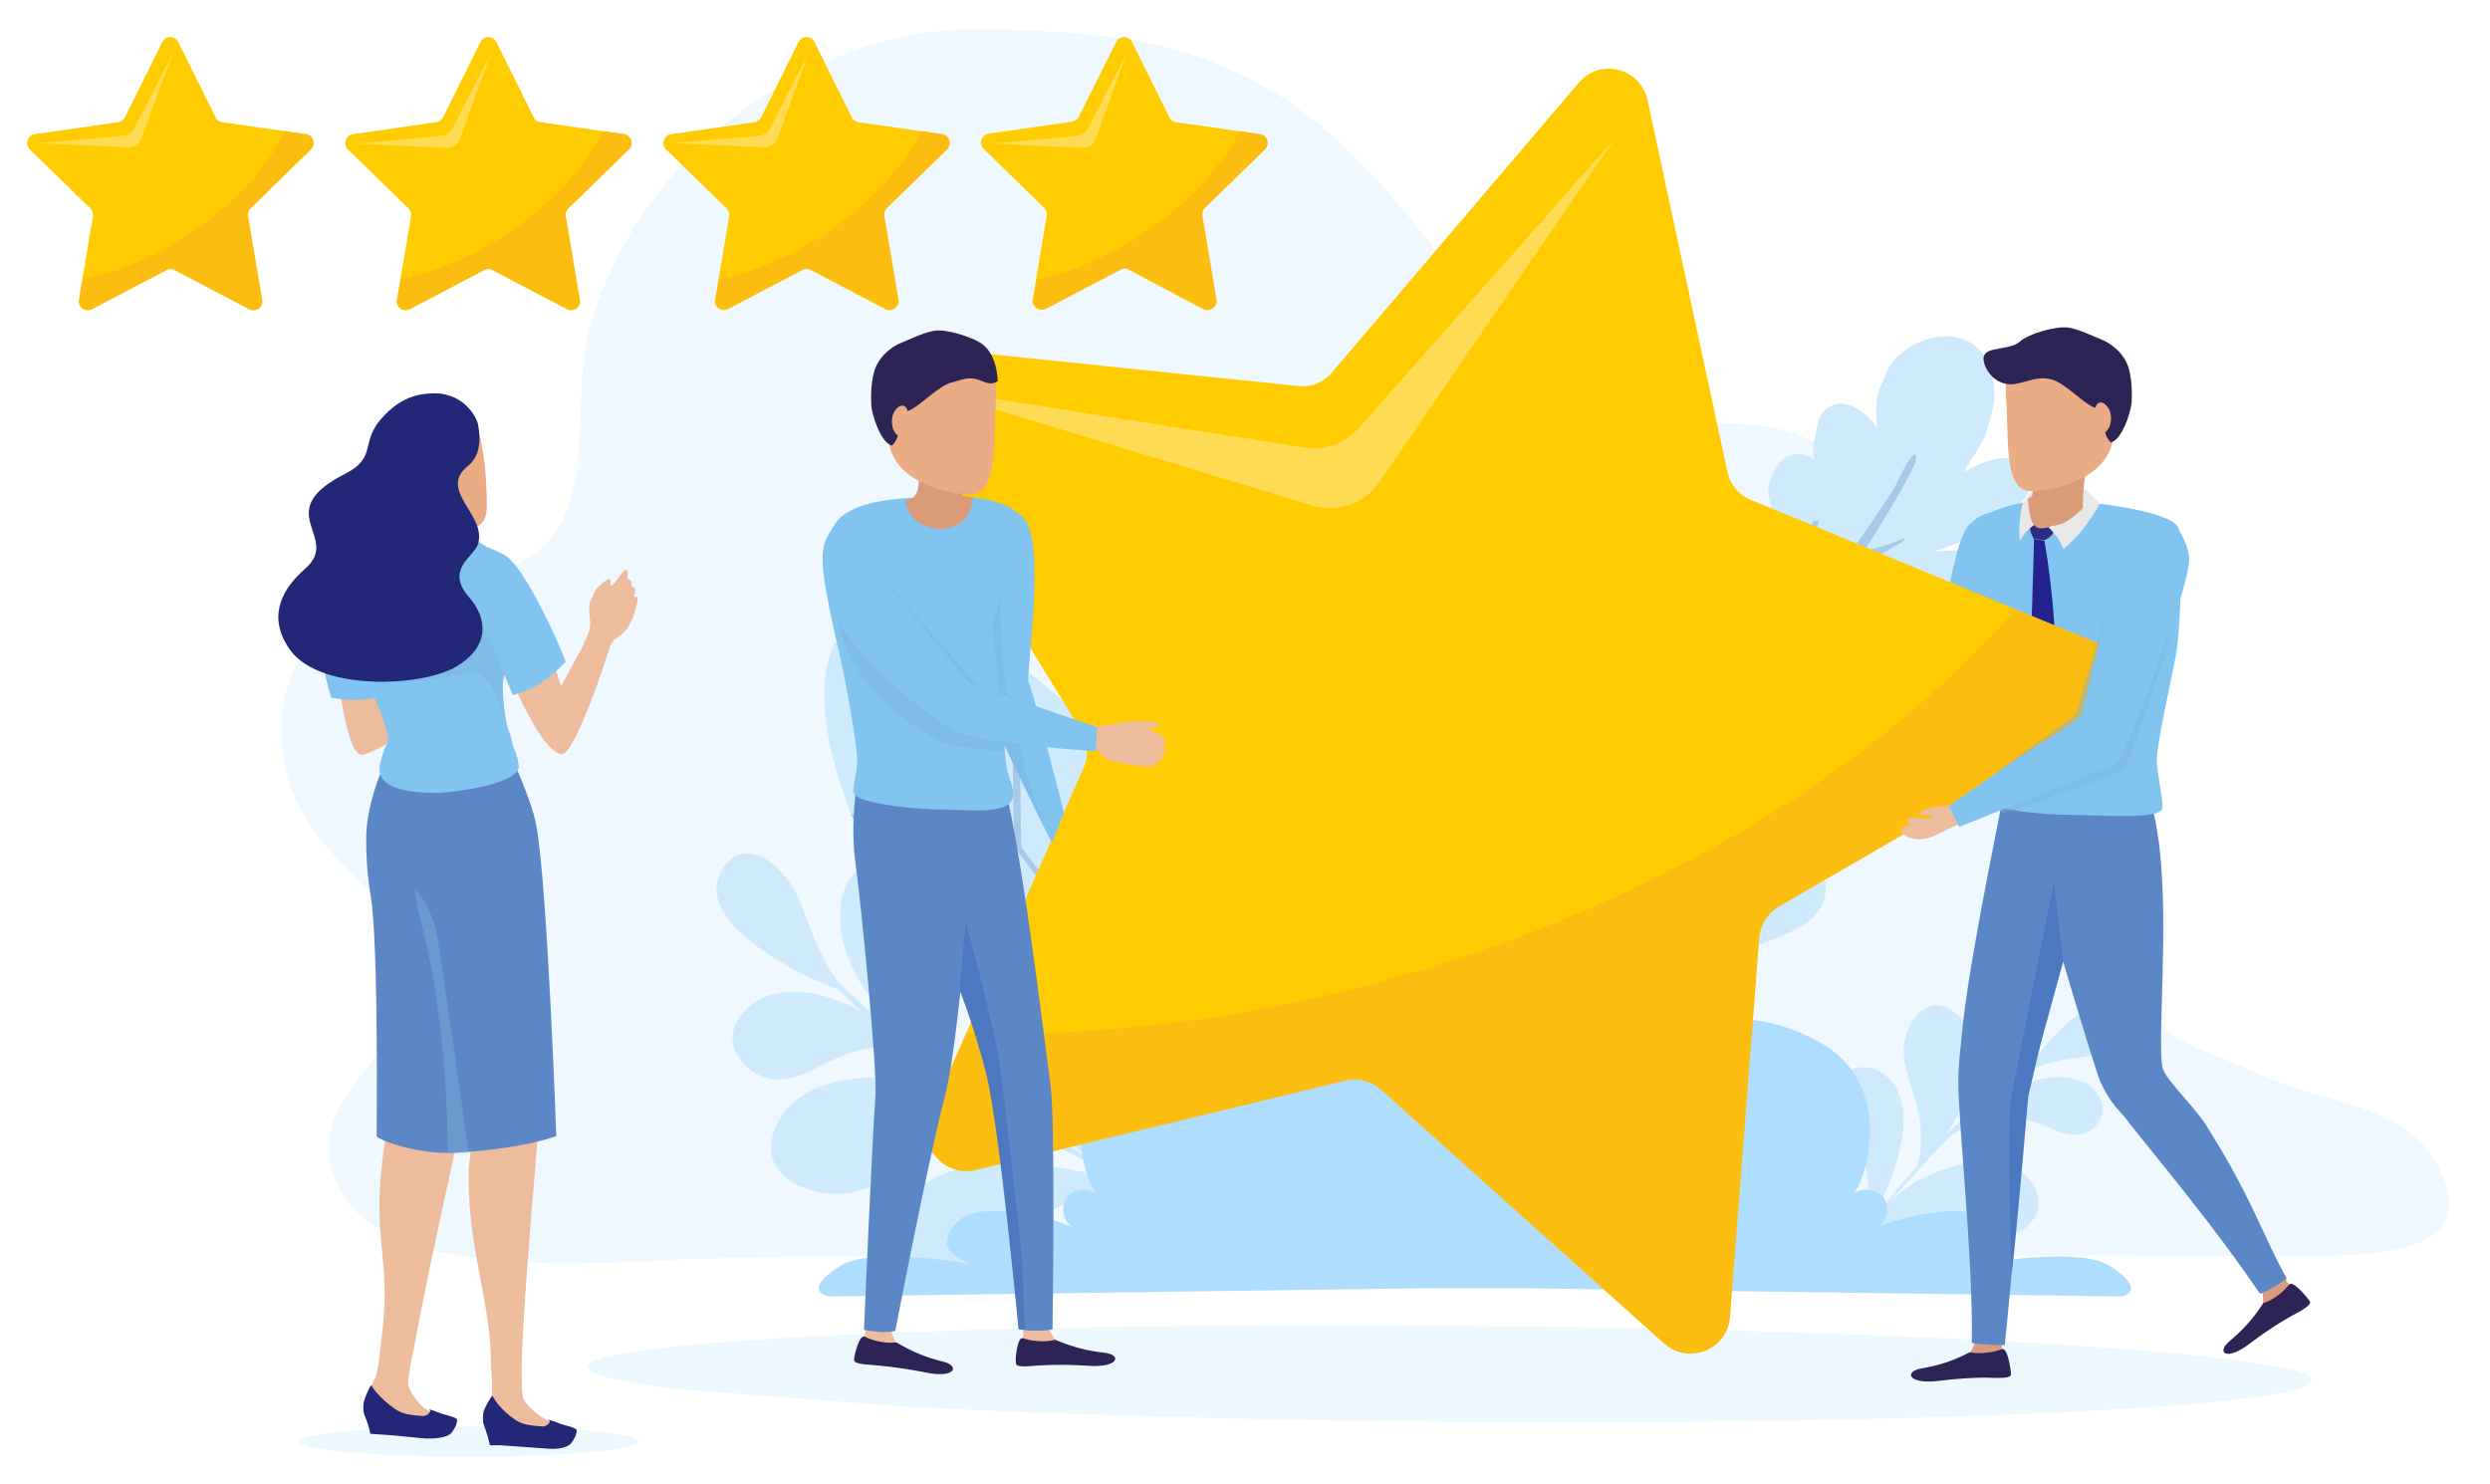 <svg xmlns="http://www.w3.org/2000/svg" xmlns:xlink="http://www.w3.org/1999/xlink" xmlns:v="https://vecta.io/nano" viewBox="0 0 476.7 284.1"><style><![CDATA[.Y{fill:#edbc9c}.Z{fill:#2d2355}.a{opacity:.45}.b{fill:#7cb3de}.c{fill:#81c4ef}.d{fill:#ffcc01}.e{fill:#ffdb53}.f{fill:#fcbd11}.g{fill:#5c87c7}.h{fill:#ceeafc}.i{fill:#e9ac84}]]></style><path d="M77.4 191.2c5.8-20.9-23.2-24.1-23.6-51-.2-11 5.9-22.2 20.3-27.3 7.1-2.5 20.3-1.8 26.7-5.8 14.4-9.1 8.1-29.1 12-43.9 8.7-32.6 41.9-58.5 75.6-57.6 24.3.6 46.3 1.4 68.4 22 15.2 14.1 25 31.5 39.1 46 14.9 15.4 36.1.9 53.6 12.4 31.2 20.5 8.4 42.9 23.1 56.9 13.9 13.2 47.6 22.2 41.6 38.4-6.6 17.9 3.6 17.4 18.5 24.4 12.5 5.9 29.1 5.3 34.9 19.4 6.3 15.2-12.4 15.4-29.7 15.4-17.4 0-242.1-1.3-304.9.5-16.9.5-61.3 5.6-69-15.5-5.1-14.2 9.3-19.7 13.4-34.3z" opacity=".35" class="h"></path><path d="M442.6 264.3c0 5.1-74 8.6-165.1 7.9-39.6-.3-75.9-1.4-104.3-2.9L130 266c-2.7-.3 2.3.3 0 0-11.2-1.3-17.5-2.8-17.5-4.3 0-5.1 74-8.6 165.1-7.9s165 5.4 165 10.5z" opacity=".35" fill="#caecfd"></path><path d="M311.1 140c-.2-3.4 5-31.3 9.1-30.1 3.6 1.1 3.8 9.6 4.8 12.9.1-1 1.5-7.1 1.6-8.2s.1-2.2.2-3.4c.1-1.1.2-2.2.4-3.3a25.15 25.15 0 0 1 .5-3.1c.2-1 .5-1.9.8-2.8s.7-1.6 1.2-2.3c1-1.3 2.3-2.1 4.1-2.4 1.7-.2 6.7 7.7 8 9.3-.2-2.2-3.6-11.2-3.3-13.1.4-2 1.2-3.7 2.5-5.2 1.5-1.7 4.4-1.8 6.3-.3-.3-2.5-.1-3.2.4-5.4.4-2.2.8-4.2 3.4-5.1 3.2-1.1 6.9 2.2 8.4 4.6-.6-3.2-.2-6.3.3-7.6.6-1.3 1.1-2.6 1.7-3.9a9.58 9.58 0 0 1 2-2.5c.8-.8 1.7-1.4 2.7-2 2-1.1 4.5-1.8 6.8-1.7s4.5.9 6.2 2.8c.8.9 1.5 2.2 2 3.7.2.8.4 1.6.5 2.5s.1 1.9.1 3c-.1 1.6-1.1 5.1-1.6 6.6-.4 1.6-3.5 5.9-4.2 7.4 7.6-4.6 12.6-2.6 12.9 1.1.4 2.6-1.4 3.6-2.8 6.1-1.5 2.5-11.8 6.8-15.7 7.9.6.2 10.1-1.1 13 1.5 1.7 2.3 1.6 5-2.9 9.5-6.1 4.5-17.4 2.3-19.3 3.3 2.8.1 15.1 1.5 15.6 4.1.4 2.1-.2 4.2-1.4 6.2-.6 1-1.4 1.9-2.3 2.9-.9.9-2 1.8-3.1 2.6s-2.3 1.6-3.5 2.3a67.28 67.28 0 0 1-3.8 1.9c-1.3.6-2.6 1.2-3.8 1.6-1.3.5-10.9.3-12.1.6 3.7.1 16.5 1.2 17.6 5 1.3 9.5-31.1 10.8-29 12.6-4.8 6.9 13.7 3.3 14.1 9.7.5 6.9-6.7 9-8.8 10-6.3 3-12.7 3.7-18.7 3.3s-9.8-.1-18.2-1c-9.2-.9-18.2-3-21.4-4.3s-1.7-.4-1.8-.5 2.5-4.3 4-9.5c1.7-8.2 2.5-9.3 3.3-14.7 1.6-11 5.8-23.9 10.4-31.6 11.4-10.2 12.8 19 12.8 19z" class="h"></path><path d="M356.9 105.4c2.6-.4 5-1.3 7.5-2.3 0 0 .6 0 .1.4s-2.2 1.3-3 1.8c-1.8 1.1-4.1 2.3-6.2 2.4-5.3 7.6-10.8 14.7-16.7 21.5 2.3.3 4.7.4 7.1.3s4.7-.5 7.1-1c1.2 1.9-1.8 1.5-5.3 2.5-3.5.9-7.8.8-10.6.3-.1 0-.1 0-.1-.1-1 1-1.9 2.1-2.8 3.1l-2.9 3c-2 2-4 4-6 5.8-2 1.9-4.2 3.7-6.3 5.5-2.2 1.8-4.4 3.5-6.6 5.1 4.6 1.9 10.2 2.8 15.1 3 .8 0 1.5 1.5-6.2.5-3.9 0-8.5-.5-11-1.6-.1 0-.1-.1-.2-.2-7.4 5.4-15.5 10.8-22.6 17.5-3.6 3.3-6.8 7-9.6 10.9-2.8 4-5.1 8.3-6.5 12.9-.3.7-1 .3-1.5-.6-.6-.9-1-2.3-.6-3 .2-.6 1.1-2.2 2.1-3.6s2.1-2.7 2.4-3.2c3.5-5.1 7.5-9.3 11.6-13.2s8.4-7.3 12.7-10.6c8.7-6.7 17.5-12.8 25.8-20.5-.1-.1.2-1.4.7-3.3l1.5-6.8c.4-2.5.1-5.8.3-7.5.3-1.7 1.3-1.6 1.4-1.2 0 1.3.1 2.6.1 3.9s.1 2.6.1 4c0 2.7-.2 5.4-.7 8l2.7-2.7c.9-.9 1.7-1.8 2.6-2.7l1.3-1.3 1.2-1.4c.8-.9 1.7-1.8 2.5-2.8 3.2-3.8 6.3-7.6 9.5-11.8-.1 0-.2-1-.3-2.4s-.3-3.3-.3-5.2c-.1-1.9 0-3.9.2-5.5.2-1.7-.2-3.9 1.7-3.6-.4 1.5-.6 3-.7 4.4s-.2 2.8-.1 4c.2 2.5.6 4.5 1.2 5.7l8.4-11.9 3-4.4c.9-1.5 1.9-2.8 2.7-4.1 4.6-9.9 4.4-5.7 3.8-4.4s-1.6 3.1-2.6 5c-2.5 4.3-5.2 8.7-7 11.4z" opacity=".25" fill="#3a64aa"></path><g class="h"><path d="M356.2 236.9c2.4-6.4 2.1-13.5-1.4-19.6-2.3-3.9-6.2-7.3-2.3-11.2 3.3-3.3 8.3-1.7 10.4 2 4.1 6.9-.9 18.5-4.4 25.4 2-2.6 6.4-7.9 8.6-10.4 2.9-11.3-4.5-17.7-2.2-24.9 1.4-4.4 4.8-7.5 9-4.6 6.5 4.5 4 15.8-1.3 23.6 2.2-2.2 4.6-4.3 7-6.3 3.6-7.3-2.2-12.5.4-17.1 1.6-2.8 5.2-4.2 7.7-1.6 3.5 3.7 1.8 10-2.5 14.5 1-.7 2.1-1.4 3.1-2.1 3.3-5 12-15.6 17.2-10.6 2.5 2.4.9 5.3-1.9 6.8-4.4 2.5-7.5 1-14.4 3.8-4.3 2.8-8.2 6-12 9.3 5.2-4.3 14.2-10 21.8-6.7 3 1.3 4.8 5.2 2.5 8-2.7 3.5-6.9 1.8-10.1.3-6.1-2.7-12.6-1.8-18 2-2.6 2.6-5.1 5.3-7.5 8.1-3.9 4-6.5 6.9-9.7 11.3zm32.5-2.7c3.1-3.5 1.2-8.4-2.5-10.3-6.1-3.2-13-.8-19.2 2.2-4.2 2.3-13.9 11.8-14.5 12.3-.3.3 9.8-7.1 23.4-4.6 4.4.8 9.1 4.5 12.8.4zm-166.5-5.4c-10.8-1.5-21.7 1.3-30 9-5.2 4.9-9.3 12.2-16.7 7.4-6.2-4-5.5-12.4-.6-16.9 9.4-8.8 29.1-5.1 41.1-2-4.7-2.2-14.6-7.3-19.2-9.8-18.7-.5-26 13.2-38.1 12-7.3-.7-13.3-5-10.3-12.5 4.8-11.6 23.3-11.7 37.2-6.2-4.2-2.7-8.3-5.6-12.2-8.7-12.6-3.1-18.8 7.7-26.8 5.2-4.9-1.5-8.3-6.7-5.1-11.4 4.6-6.8 15-6.2 23.5-1.1-1.5-1.4-2.9-2.8-4.3-4.2-8.9-3.4-28.4-13.4-22.4-23.2 2.9-4.8 7.9-3.2 11.3.6 5.4 6 4.1 11.3 10.9 21.1 5.9 5.6 12.1 10.8 18.7 15.4-8.5-6.6-20.6-18.6-18-31.6 1-5.2 6.4-9.2 11.7-6.7 6.3 3.1 5.2 10.1 4 15.7-2.1 10.4 1.6 20.3 9.4 27.4 4.9 3.2 10 6.1 15.2 8.8 7.2 5.1 12.6 8.2 20.7 11.7zM206.6 179c-6.5-3.6-13.5 1-15.2 7.5-2.8 10.7 3.3 20.6 10.2 29.1 5 5.8 23.2 17.6 24.2 18.3.5.4-14.4-12.8-15.3-34.8-.3-7.2 3.9-15.7-3.9-20.1z"></path><path d="M211.9 143.4c14.5 18.7 20.5 37.5 22.8 51.3s1 22.8 1 22.8-8.4-1.1-20.1-6.6c-11.7-5.6-26.7-15.4-40.6-33.4-6.6-8.6-12.3-20.2-15.2-31.1-2.9-10.8-3-20.8 1.9-25.7s13.9-3.9 23.5.8c9.7 4.7 19.8 12.9 26.7 21.9z"></path></g><path d="M216 189.3l-20.5-27.1-.5-34.8-1.4-1 .5 34-32-40.1c-.1.1-.3.2-.4.4l-.4.4 31.9 40-30.3-5.3.7 1.6 31.1 5.4 20.5 27.1c-11.5-2.1-23-3.9-34.4-5.6.5.6 1.1 1.2 1.6 1.8l34.1 5.6 18.5 25.5a4.53 4.53 0 0 0 .8.1s0-.3.1-.8L217.4 191l1.4-37.9c-.5-.7-.9-1.4-1.4-2.1l-1.4 38.3z" opacity=".25" fill="#3a64aa"></path><path d="M404 242.4c-6-3.9-24.9-.4-24.9-.4s4.4-1.8 4.4-4c0-2.3-1.7-4.3-3.8-5.2s-4.4-1-6.7-.9c-4.6.3-9.2 1.3-13.5 3 1.8-1.1 2.4-3.9 1.1-5.6-1.2-1.7-4-2.1-5.7-.7 2.9-3.9 7.4-21.3-6.4-29-17.3-9.6-30.4-1.7-33.2 4.1-1.4-5.7-7.9-10-12.2-11-8.1-2-13.8-1.9-20.7.6-6.9-2.5-12.7-2.6-20.7-.6-4.3 1.1-10.8 5.4-12.2 11-2.8-5.8-15.9-13.7-33.2-4.1-13.8 7.7-9.3 25.1-6.4 29-1.6-1.4-4.4-1-5.7.7-1.2 1.7-.7 4.5 1.1 5.6-4.3-1.7-8.9-2.8-13.5-3-2.3-.1-4.6-.1-6.7.9-2.1.9-3.8 2.9-3.8 5.2s4.4 4 4.4 4-18.9-3.5-24.9.4c-7.1 4.5-3 5.8-1.7 5.8l116.1-1.6h14.3l116.1 1.6c1.3.1 5.4-1.2-1.6-5.8z" fill="#afddfd"></path><path d="M383.6 252s-.6 3.2-.4 5.7c.4 1.7.1 2.3.1 2.3l-7.2-.1s3.1-1.6 2.5-8.4c-.6-6.9 5 .5 5 .5z" fill="#d89a80"></path><path d="M383.3 258.3s-3.1 1.2-6.2.6c-3.5 1.8-6 2.5-9.3 3.1s-2.5 3 3.1 2.4c5.6-.7 9.5-.7 10.8-.6 1.3 0 3.3.1 3.3-.7 0-.9-.7-5.2-1.7-4.8z" class="Z"></path><path d="M396.4 152.4h-12.9c-1.3 7-7.2 34.9-8.1 47.7-.1.5-.5 4.5-.5 6.7 0 8.1 2.8 33.7 2.6 49.3v1s2.1.4 5.8.4h.5c.9-8 3.6-39.5 4.6-50.1 2.7-8.6 8-28.1 9.3-34.5 0 0 .1.1.3.2.2-1.1.4-2.2.5-3.3.5-4.2.8-8.5.5-12.7-.8-1.8-1.6-3.5-2.6-4.7z" class="g"></path><path d="M435.4 240.4s1.1 3.1 2.5 5.1c1.2 1.3 1.2 1.9 1.2 1.9l-6.3 3.4s1.9-2.9-2-8.5 4.6-1.9 4.6-1.9z" fill="#d89a80"></path><path d="M438.3 245.9s-2 2.6-5 3.6c-2.2 3.3-4 5.2-6.5 7.3s-.7 3.9 3.8.5 7.9-5.3 9.1-5.9c1.1-.6 2.9-1.6 2.5-2.3-.5-.7-3.2-4-3.9-3.2z" class="Z"></path><path d="M422.4 215.5c-2.1-3.4-7.5-8.5-8.3-10.8-1.8-5.5 3.9-48.3-5.9-57.8 0 0-8.9 3.8-16 4.2-5.6.4-8.4-.2-8.4-.2s5.3 8 5.6 11.5c.5 6 11.7 42.2 12.5 44.2 1.9 4.5 4.1 6.3 4.8 7.2 5 6.5 16.6 20.1 25.4 33.1l.6.8s1.8-.6 5.1-2.9c-4.8-8.6-6.5-15.2-15.4-29.3z" class="g"></path><path d="M388.3 209.9c3.4-14.8 4.8-19.9 6.7-25.8l-1.8-15.2-8.3 41.8c-.7 7 .2 33.2.2 33.3.8-5.8 3.2-34.1 3.2-34.1z" fill="#4b78bf"></path><path d="M355.4 142.6c.2-.8-1.8-2-2.3-2.6s-1.4-1-2.1-1.2c-.2-.1-.5-.1-.6.1-.1.1 0 .3 0 .4.3.5 2.2 2.6 2.9 2.8l2.1.5z" class="Y"></path><path d="M382.1 123s-1.5-4.2-2.1-7.3c-1.4 7.2-2.4 16.8-3.6 17.9s-13.2 7.9-13.2 7.9h0c5.7-1.8 12.6-4.3 14.6-6.7 1-1.3 2.6-6.2 4.3-11.8h0z" class="a b"></path><g class="c"><path d="M376.9 100.6c-3.6 3.8-6.1 28.4-6.2 29.3s-17.6 10.7-17.6 10.7l2.9 2.6s18.3-4.2 21.7-8.4c2.9-3.5 9.7-32.4 9.7-32.4s-4.6-8.1-10.5-1.8z"></path><path d="M376.9 100.6c1.8-2 9.4-5.2 16.9-4.9 5.2.2 21.6 1.9 23.2 5.3.8 1.8.7 18.6-.5 24.8-.9 4.7-3.6 16.8-3.6 19.6s1.6 8.8.9 9.7c-1.6 1.8-12.6.9-17.6.9-4.5 0-14.6-.9-14.1-2.3.9-2.6 1.6-5.5 1.8-7.7s1.3-17 0-19.2c-2.1-3.4-5.3-13.1-5.4-15.7-.4-2.7-3.4-8.5-1.6-10.5z"></path></g><path d="M389.4 103.2s-.5 23-1.5 37l3.4 4.7 2.3-5.8s1-16.9-2.2-35.6l-2-.3z" fill="#24228e"></path><path d="M388.6 101.2l.1.3c.1.6.4 1.2.7 1.7h0l2.1.2s1.4-.7 1.6-1.5-2.3-2.1-2.3-2.1l-.3.1c-.7.2-1.4.7-1.9 1.3h0z" fill="#2b2b84"></path><path d="M399.1 93.6s1.8 1.3 2.8 2.9c-1.1 2.4-4.2 6.6-6.9 8.6-1.2-3.3-4.2-5.3-4.2-5.3s7.5-1.6 8.3-6.2zm-8.3 6.1s-2.6 1-4.1 3.9c0 0-.5-3.9.6-7.3 0 0 1.4-2.3 2-2.4-.3 2.8 1.5 5.8 1.5 5.8z" fill="#e8e8e8"></path><path d="M388.9 95.1c-.1.1-.4.2-.7.4.5 4.4.8 6.7 4.6 5.2 2.3-.2 3.7-1.3 6-3.4-.3-1.6.9-11 .9-11h-11s1.1 7.7.2 8.8z" fill="#dc9b78"></path><path d="M390.3 64.5c17.4.7 15.8 13.6 14 20.6-1.9 7-11.8 9.1-15.8 8.9-3-.2-3.8-4-4.1-8.8l-.2-5.8c0-1.2-.1-2.5-.2-3.7-.5-8.1 6.3-11.2 6.3-11.2z" class="i"></path><path d="M386.7 65.4c1.6-1.5 6.9-3 9.2-2.7 1.3.2 2.6.7 3.8 1.2l3.3 1.4c2 1.1 3.6 2.6 4.4 4.8.7 2.1.8 4.6.7 6.8-.1 2-1.9 7.4-4 7.8 0 0-.9-.9-1.1-2 .2 0 .3-.2.4-.3 1-1.1 1-3.5 0-4.6-.3-.4-.9-.9-1.5-.7-.4.1-.6.5-.8 1-2.4-.9-5.8-4.9-8.5-5.5-2.5-.6-4.4.5-6.8.9-2.2.4-4.5-.8-5.6-3.1-2.2-4.8 4-2.8 6.5-5z" class="Z"></path><path d="M315.4 19.1l15.3 71.2c.5 2.4 2.2 4.5 4.5 5.4l67.3 27.8c5.8 2.4 6.3 10.4.9 13.5l-63 36.5c-2.2 1.2-3.6 3.5-3.7 6l-5.6 72.6c-.5 6.3-7.9 9.2-12.6 5l-54.2-48.6a7.4 7.4 0 0 0-6.8-1.7l-70.8 17.1c-6.1 1.5-11.2-4.7-8.7-10.4l29.5-66.6c1-2.3.8-4.9-.5-7l-38.1-62c-3.3-5.3 1-12.1 7.2-11.5l72.4 7.5c2.5.3 4.9-.7 6.5-2.6l47.2-55.4c4.1-4.9 11.8-2.9 13.2 3.2z" class="d"></path><path d="M309.1 26.6l-49 55.4c-2.6 2.9-6.4 4.3-10.3 3.7l-73.1-11.5 74.6 22.6c4.7 1.4 9.9-.4 12.7-4.4l45.1-65.8z" class="e"></path><path d="M403.5 137.1c5.4-3.1 4.9-11.1-.9-13.5l-16.8-6.9c-26.2 30.1-67.9 56-118.1 70.3-28.5 8.1-56.6 11.5-82.6 10.8l-7 15.8c-2.5 5.7 2.6 11.9 8.7 10.4l70.8-17.1c2.4-.6 5 .1 6.8 1.7l54.2 48.6c4.7 4.2 12.1 1.2 12.6-5l5.6-72.6c.2-2.5 1.6-4.7 3.7-6l63-36.5z" class="f"></path><path d="M216.7 8l7.2 14.5c.2.5.7.8 1.3.9l16 2.3c1.4.2 1.9 1.9.9 2.9l-11.6 11.3c-.4.4-.6.9-.5 1.5l2.7 16c.2 1.4-1.2 2.4-2.4 1.8L216 51.6c-.5-.3-1.1-.3-1.6 0l-14.3 7.5c-1.2.6-2.7-.4-2.4-1.8l2.7-16c.1-.5-.1-1.1-.5-1.5l-11.6-11.3c-1-1-.4-2.7.9-2.9l16-2.3c.5-.1 1-.4 1.3-.9L213.7 8c.6-1.2 2.4-1.2 3 0z" class="d"></path><path d="M215.8 10l-7.5 14.6c-.4.8-1.2 1.3-2 1.4l-16.4 1.5 17.3.8c1.1.1 2.1-.6 2.5-1.6l6.1-16.7z" class="e"></path><use xlink:href="#B" class="f"></use><path d="M95 8l7.2 14.5c.2.5.7.8 1.3.9l16 2.3c1.4.2 1.9 1.9.9 2.9l-11.6 11.3c-.4.4-.6.9-.5 1.5l2.7 16c.2 1.4-1.2 2.4-2.4 1.8l-14.3-7.5c-.5-.3-1.1-.3-1.6 0l-14.3 7.5c-1.2.6-2.7-.4-2.4-1.8l2.7-16c.1-.5-.1-1.1-.5-1.5L66.6 28.6c-1-1-.4-2.7.9-2.9l16-2.3c.5-.1 1-.4 1.3-.9L92 8c.6-1.2 2.4-1.2 3 0z" class="d"></path><path d="M94.1 10l-7.5 14.6c-.4.8-1.2 1.3-2 1.4l-16.4 1.5 17.3.8c1.1.1 2.1-.6 2.5-1.6L94.1 10z" class="e"></path><path d="M120.4 28.6c1-1 .4-2.7-.9-2.9l-4-.6c-4 7.9-11.6 15.8-21.6 21.6-5.7 3.3-11.6 5.6-17.2 6.8l-.7 3.9c-.2 1.4 1.2 2.4 2.4 1.8l14.3-7.5c.5-.3 1.1-.3 1.6 0l14.3 7.5c1.2.6 2.7-.4 2.4-1.8l-2.7-16c-.1-.5.1-1.1.5-1.5l11.6-11.3z" class="f"></path><path d="M34.1 8l7.2 14.5c.2.5.7.8 1.3.9l16 2.3c1.4.2 1.9 1.9.9 2.9L47.9 39.9c-.4.4-.6.9-.5 1.5l2.7 16c.2 1.4-1.2 2.4-2.4 1.8l-14.3-7.5c-.5-.3-1.1-.3-1.6 0l-14.3 7.5c-1.2.6-2.7-.4-2.4-1.8l2.7-16c.1-.5-.1-1.1-.5-1.5L5.7 28.6c-1-1-.4-2.7.9-2.9l16-2.3c.5-.1 1-.4 1.3-.9L31.1 8c.6-1.2 2.4-1.2 3 0z" class="d"></path><path d="M33.2 10l-7.5 14.6c-.4.8-1.2 1.3-2 1.4L7.2 27.4l17.3.8c1.1.1 2.1-.6 2.5-1.6L33.2 10z" class="e"></path><path d="M59.5 28.6c1-1 .4-2.7-.9-2.9l-4-.6C50.6 33.1 43 41 33 46.8c-5.7 3.3-11.6 5.6-17.2 6.8l-.6 3.8c-.2 1.4 1.2 2.4 2.4 1.8l14.3-7.5c.5-.3 1.1-.3 1.6 0l14.3 7.5c1.2.6 2.7-.4 2.4-1.8l-2.7-16c-.1-.5.1-1.1.5-1.5l11.5-11.3z" class="f"></path><path d="M155.9 8l7.2 14.5c.2.5.7.8 1.3.9l16 2.3c1.4.2 1.9 1.9.9 2.9l-11.6 11.3c-.4.4-.6.9-.5 1.5l2.7 16c.2 1.4-1.2 2.4-2.4 1.8l-14.3-7.5c-.5-.3-1.1-.3-1.6 0l-14.3 7.5c-1.2.6-2.7-.4-2.4-1.8l2.7-16c.1-.5-.1-1.1-.5-1.5l-11.6-11.3c-1-1-.4-2.7.9-2.9l16-2.3c.5-.1 1-.4 1.3-.9L152.9 8c.6-1.2 2.4-1.2 3 0z" class="d"></path><path d="M154.9 10l-7.5 14.6c-.4.8-1.2 1.3-2 1.4L129 27.4l17.3.8c1.1.1 2.1-.6 2.5-1.6l6.1-16.6z" class="e"></path><use xlink:href="#B" x="-60.9" class="f"></use><path d="M416.6 100.8c-.1-.1-.2-.3-.3-.4L405.5 111c-2.6 6.9-8.2 25.9-8.2 25.9l-14.8 10.7c-.1.8 1.4 3.2.6 8.1 8.1-2.1 22.8-8 23.4-8.4 1-.5 7.6-19.7 10.5-31.8.5-7.4.2-13.5-.4-14.7z" class="a b"></path><path d="M377.4 156.9c-1.3.5-1.5.5-3.5 1.4l-3.5 1.7c-3.2 1.4-6.4.3-6.4-1.2 0-.4 1.2-.6 1.7-.9.3-.1-.3 0-.6-.9-.4-1.1 4 .1 4.6-.6s-2.3 0-2-.9c.2-.5 1.9-.7 2.3-.9 1.4-.4 2.6-.1 3.1-.3 1.1-.6 2.9-1 2.9-1l1.4 3.6z" class="Y"></path><path d="M405.4 109.8c-1 2.9-6.9 27.1-6.9 27.1s-4.5 3.8-7.8 5.5c-2.5 1.3-17.6 11.9-17.6 11.9l2 4 30.1-12.1c1.4-.7 13.9-33.3 13.9-39 0-3.4-2.7-6.8-2.7-6.8M195.8 99c4.7 4 .5 31 1.1 31.6s6.8 25 6.8 25l-2.3 5.8s-11.1-21.7-13-28.5c-1.4-4.8.2-22.4.2-22.4S184 88.9 195.8 99z" class="c"></path><path d="M192.7 132.1c-.8-2-1.3-17.5-1.3-17.5l-1.8 6.3c-1.5 5.3-2 9.3-1.3 11.9 1.9 6.8 11.5 24.8 11.5 24.8l-3.7-10.5c.1.1-2.5-13-3.4-15z" class="a b"></path><path d="M195.2 250.1s.7 3.1.7 5.5c-.4 1.7 0 2.2 0 2.2l7.2-.5s-3.2-1.4-2.9-8.1c.1-6.6-5 .9-5 .9z" class="Y"></path><path d="M195.8 256.2s3.1 1.1 6.2.3c3.6 1.5 6.2 2.1 9.5 2.5s2.7 2.8-2.9 2.5c-5.6-.4-9.6-.1-10.8 0-1.3.1-3.3.3-3.3-.5-.2-.9.3-5.1 1.3-4.8z" class="Z"></path><path d="M165.7 249.9s.3 3.2-.1 5.6c-.6 1.6-.3 2.2-.3 2.2l7.2.4s-2.9-1.8-1.8-8.4c1.2-6.6-5 .2-5 .2z" class="Y"></path><path d="M165.5 255.9s2.9 1.5 6.1 1.1c3.4 2 5.8 2.9 9 3.7s2.3 3.2-3.2 2.1-9.5-1.4-10.7-1.5c-1.3-.1-3.3-.2-3.2-1 0-.7 1-4.8 2-4.4z" class="Z"></path><g class="g"><path d="M201.1 207.6c-.6-3.8-6.2-51.8-9.6-59.4l-19.7-2c-7.1 21.3 3.3 25.1 6.1 29.3 2.2 3.3 7.4 13.1 12 27 1.2 5.8.6 7.2 1.7 13.6-.4 1.4 3.5 38.4 3.5 38.4 3.4.6 6.4 0 6.4 0s.6-39.8-.4-46.9z"></path><path d="M186.9 151.3l-22.8-1.8s-1.4 8.5-.3 15.9c1 7.1 4.2 39.6 3.8 44.5-.6 7.6-2.2 44.7-2.2 44.7s3.9.8 6 .2c0 0 6.3-32.8 9.5-44.9 3.4-13.3 6-58.6 6-58.6z"></path></g><path d="M191.5 204.5c-1.2-8.4-6.6-28-6.6-28l-1.2 13c1.5 3.7 4 11.5 5.2 16.5 2.5 10.5 6.1 48.5 6.1 48.5.6.1.6 0 1.2 0l-.5-13c-.1-1.9-3.8-34.2-4.2-37z" fill="#4b78bf"></path><path d="M196.2 101.3c-.6-4.1-6.1-6.4-13.7-6.2-5.2.2-19.1-.5-22.7 5.3-2.9 4.6-3.7 4.9 1.1 25.7 1.1 4.7 3.2 16.6 3.2 19.4s-1.2 5.8-.5 6.6c1.6 1.9 12.2 2.9 17.3 2.9 4.6 0 14.2 1.4 13-3.8-.5-2.4-1.1-3-1.3-5.2l-2.5-25.4c0-4.9 1.6-8.1 1.7-10.7.2-2.5 4.9-4.3 4.4-8.6z" class="c"></path><path d="M192.3 141.5v-.4c-5-.7-9.6-1.6-11.4-2.8-4-2.6-17.1-12.9-22-23.3l1.4 3.5c2.9 14.7 17 22 19.7 23.4 2 1.1 7.1 1.3 12.4 2-.1-.6-.1-1.9-.1-2.4zm5.9-6.4c-6.4-2.6-10.7-3.2-12.1-4.9-3.3-3.9-8.7-10.1-18.2-20.8l1.7 10.7c4.7 10.3 14.5 11.3 18.1 13.9 1.9 1.4 8.3 4.3 13.7 5.2-.1-.5-1.2-3.3-3.2-4.1z" class="a b"></path><path d="M184.3 94.9c.1.1 1.7.2 2 .3-.5 4.4-2.9 5.8-6.1 6.1-2.3-.2-6.1-.9-6.9-5.5 4.6-.3 1.7-9 1.7-9h11s-2.6 7.1-1.7 8.1z" fill="#dc9b78"></path><path d="M184.4 65.1c-17.4.7-15.8 13.6-14 20.6s11.8 9.1 15.8 8.9c3-.2 3.8-4 4.1-8.8l.2-5.8c0-1.2.1-2.5.2-3.7.5-8.1-6.3-11.2-6.3-11.2z" class="i"></path><path d="M188.1 73c2 .9 2.7 0 2.9 0 0-.1 0-5.2-3.2-7.3-2-1.3-6.7-2.7-8.8-2.4-1.3.2-2.6.7-3.8 1.2l-3.3 1.4c-2 1.1-3.6 2.6-4.4 4.8-.7 2.1-.8 4.6-.7 6.8.1 2 1.9 7.4 4 7.8 0 0 .9-.9 1.1-2-.2 0-.3-.2-.4-.3-1-1.1-1-3.5 0-4.6.3-.4.9-.9 1.5-.7.4.1.6.5.8 1 2.4-.9 5.8-4.9 8.5-5.5 2.5-.7 3.5-1.2 5.8-.2z" class="Z"></path><path d="M210.2 143.8c.5.4 1 1 1.5 1.4.8.6 1.8.5 2.7.8 1.9.5 7.5 1.4 6.9.1-.3-.6 1.4.1 1.2-.9-.3-1.4 1.4-.6.3-2.3-.3-.4.3-.3.3-1.2 0-.5-1.7-1.5-3.5-2.3-.5-.2 2.3.3 2-.9-.2-.9-6.7-.2-7.8 0-1.6.3-3.2.6-3.7.5l-3.7-.5v3.7c-.9 1.2 2.8.7 3.8 1.6z" class="Y"></path><path d="M161.5 99.6s-5.5 4.3-2.6 15.3c2.7 10.3 18.1 21.3 22.8 24.5 4.7 3.1 28.1 4.4 28.1 4.4l.2-4.6-24.3-8.3-17.8-21.5-6.4-9.8z" class="c"></path><ellipse cx="89.7" cy="276" rx="32.5" ry="2.9" opacity=".35" fill="#caecfd"></ellipse><path d="M89.5 177.3l-6.6 15.1c2.8 4.7 4.4 10.2 4.6 15.8.1 2.9-.1 5.8-.1 8.8 0 .2 0 .4.1.6.9-4.3 1.5-7.9 1.8-10.2.7-6.5.7-16.8.5-30.2-.1 0-.2 0-.3.1z" fill="#dd9f80"></path><path d="M89.4 159.1l-15.2-12.8s-3 8.4-.4 17.7c1.3 4.5-1.1 7.9-.4 10.1.7 2 5.2 30.5 4.9 32.6s-3.9 7-4.8 13.2c-2.6 17.9 1.7 20.8-.5 36.6h0s-.5 6.2-1.3 7.6c-.7 1.4-1.5 2.3-1.7 4.1-.1 1.1-.4 2.6.9 3.2 1.2.6 2.6.2 3.1.3 2.6.3 2.9 1.6 7.3 2.3 1.4.2 2.6.4 3.8-.6.5-.4.5-.5.3-.9-.3-.4-2.7-1.9-4.1-2.9-1.4-.9-2.8-3.4-3.1-4.2-.1-.2-.1-.8 0-1.6h0c.2-1.3.4-2.7.7-4.1.2-1.1.4-1.8.4-1.8h0c3.2-18.1 9.2-42.1 10.1-50.3.9-9.4.5-26.2 0-48.5z" class="Y"></path><path d="M86.6 274.1c.3-.5.9-1.2.9-2.3 0-.5-2.8-1-3.6-1.4-.9-.4-2.2-.7-1.7-.5.5.3-.4 1.2-1.2 1.2-2.8-.2-3.9-.4-5.3-1.3-2.9-2-4.5-4.2-4.6-4.6-.4.3-1.2 2.3-1.4 3-.2.6-.2 1.9 0 2.5.1.4.9 2 1.2 3.8l4.3.3 6.2.6c2.8.1 4.7-.4 5.2-1.3z" fill="#232777"></path><path d="M104.6 271.8c-1.6-.7-4.1-3.1-4.4-4-.4-.9-.3-5.3-.3-7.2.3-13.1 3.4-44.9 3.7-52.5.6-13.3-1.1-27.1-6.2-48.5l-6-4.6H74.9c-.5 2.9-.8 6.2-.2 9.4 1 5.5 5.6 6.4 6.4 8.5s12.3 36.7 12.3 36.7-3.7 7.6-3.7 15.8c0 14.2 4.3 24 4.3 35.8 0 1.6.5 5.2 0 6.4-.6 1.5-1.2 1.6-1.2 3.5 0 1.1 1 1.3 2.3 1.7 1.4.4 2.7 1.3 3.2 1.4 4 1.2 2 1.2 7.2 1.7 1.4.2 2.3.3 3.2-.3.5-.3 0-1.7-.3-2-.1-.4-2.1-1.2-3.8-1.8z" class="Y"></path><path d="M102.7 158.2c-1-5.7-5.6-14.9-5.6-14.9l-22.5 1.4c-1.3 1.4-4.5 9.5-4.5 15.8s.7 9.8.9 11.2c1.5 9.6 1.1 45.1 1.1 45.8 0 .6 7.7 3.6 15 3.2 13.5-.8 19.4-3.2 19.4-3.2s-1.7-47.8-3.8-59.3z" class="g"></path><path d="M86.4 129.8l-13.6 3.9s-.4-11.7-1.4-15l-9 1.1 2.3 10.8c.6 2.6 2 14.1 4.6 13.9 2.7-.2 19.2-10.5 19.2-10.5l-2.1-4.2z" class="Y"></path><path d="M98.5 143.5c-.4-.6-.6-2.6-1-3.3-.8-1.6-1.5-8.3-1.2-10 .3-1.8.8-3.1 1-7.3.3-5.5 0-8.4-.8-10.7-1-2.8-.7-2.5-1.3-5.5-.1-.5-1.3-1.3-1.7-1.7s-1.8-1.3-2.3-1.4c-4.7-.7-7.5-.2-12.3 0-2.4.1-4.7.4-7.1.9-2.6.6-4.8 1.2-5.3 4.7-.8 5.4-.1 10.9 1.5 16 1.1 3.4 7.6 15.1 6 17.4-.4.5-1.2 3.3-1.3 4-.4 2.4 1.2 5.2 10.7 5.2 3.2 0 15.5-1.6 15.9-4.9.1-.6-.5-2.9-.8-3.4z" class="c"></path><path d="M98.2 124.4c0 1-1.6 4.8-1.7 5.3-.6 1.4 0 6.4.3 8.4-.5-.7-2.6-9.7-6.1-9.2-8.7 1.2-21.1 3.6-21.1-1.2 0-3.6 20.9-9.5 20.9-9.5s7.7 5.3 7.7 6.2z" class="a b"></path><g class="Y"><path d="M112.6 121.8l-5.2 9.6-4.9-16.2-7.7 7s7.4 21 12.6 22.2c2.7.6 9.4-20.6 9.4-20.6l-4.2-2z"></path><path d="M121.9 114.3c-.3-.2-.6 0-.6 0 0-.3.9-1.7-.3-2-.3-.1 0-.9-.3-1.2s-.6 0-.6-.6.3-1.3-.3-1.4-3.3 4.9-2.9 2.3c.3-1.7-2.2.8-2.6 1.2s-1.1 2.2-1.4 2.8.1 3.4.1 4c.1 1.6-1.3 3.8-1.3 3.8l4.9.9c.5-1 .8-1.6 1.4-1.9 1.1-.7 2-1.6 2.4-2.4s.9-1.7 1-2.3c.1-.7 1.1-2.9.5-3.2z"></path></g><path d="M96.5 106.2c-3.8-2-7.1-2.8-9.4-2.9l3.7 14.5c1.7.7 7.2 15.1 7.4 15.3 4.6-1.4 7-3.2 10.1-6.4-1.2-3.4-7.9-18.4-11.8-20.5zm-36 4c1.8-3.9 4-6.5 5.8-8L72 116c-1 1.5 3.3 16.4 3.3 16.6-4.6 1.6-7.5 1.7-11.9 1-1.1-3.4-4.7-19.3-2.9-23.4z" class="c"></path><path d="M84.3 183.7c-.6-9.2-3.9-12-4.9-13.9.3 3.8.8 4.9 1.7 8.7 2 8.1 4.6 23.7 4.6 42.2h4c-.7-5.6-5.1-36.6-5.4-37z" class="a b"></path><path d="M75.3 103.6h9.4c-.1-.4 1-2.4 1-2.4 2.3-.3 7.5 1.5 7.5-4.2 0-6.5-.7-11.9-2.1-16.3-.9-2.8-4.2-4.5-9.3-3.7s-7.8 3.7-9.2 10.2c-1.2 5.3 2.5 14.8 2.5 14.8.1.4.1 1 .2 1.6z" class="i"></path><path d="M58.4 108.9c7.1-6.1-6.9-10.8 7.7-18.2 6.4-3.3 2.5-6.1 7.5-11.2 2.3-2.4 5.2-4.2 9.5-4.2 6.4 0 8.3 5.5 8.3 5.5s1.6 5.7-1.7 8.3c-6.1 4.8 3.6 9.4 1.8 15.1-.7 2.3-6.3 4.8-1.8 10 3.8 4.3 4 9.6-2.3 13.4-6.7 4-27 4.9-32.3-3.8-4-6.3-.7-11.4 3.3-14.9zm51.1 167.2c.3-.5.9-1.2.9-2.3 0-.5-2.8-1-3.6-1.4-.9-.4-2.2-.7-1.7-.5.5.3-.4 1.2-1.2 1.2-2.8-.2-3.9-.4-5.3-1.3-2.9-2-4.2-4.2-4.3-4.6-.4.3-1.5 2.3-1.7 3-.2.6-.2 1.9 0 2.5.1.4.6 1.4 1.2 4h2l8.5.6c2.7.3 4.6-.2 5.2-1.2z" fill="#232777"></path><defs><path id="B" d="M242.2 28.6c1-1 .4-2.7-.9-2.9l-4-.6c-4 7.9-11.6 15.8-21.6 21.6-5.7 3.3-11.6 5.6-17.2 6.8l-.6 3.8c-.2 1.4 1.2 2.4 2.4 1.8l14.3-7.5c.5-.3 1.1-.3 1.6 0l14.3 7.5c1.2.6 2.7-.4 2.4-1.8l-2.7-16c-.1-.5.1-1.1.5-1.5l11.5-11.2z"></path></defs></svg>